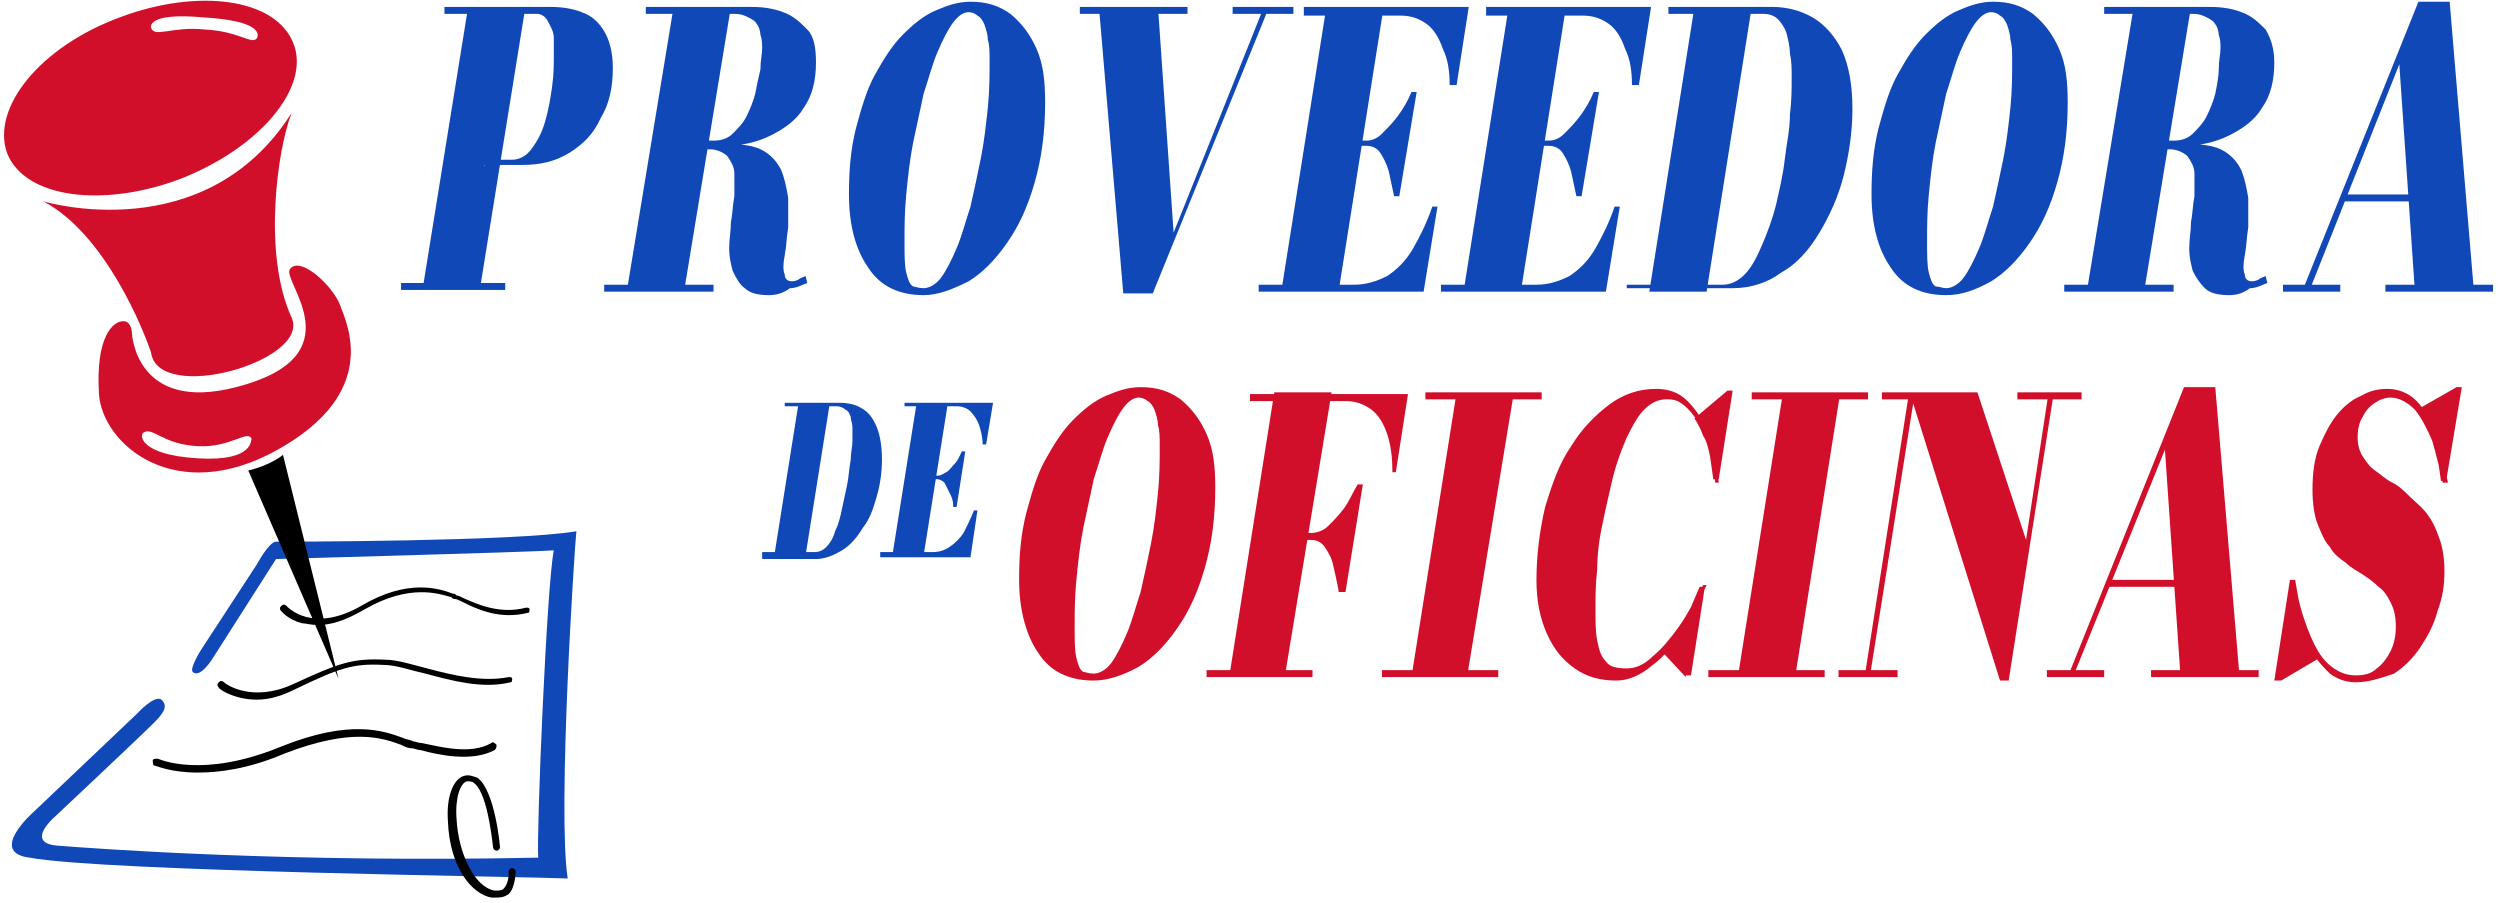 <svg width="144" height="52" viewBox="0 0 144 52" fill="none" xmlns="http://www.w3.org/2000/svg">
<path d="M1.9 46.8L7.9 41.1C7.9 41.1 8.9 40 9.3 40.3C9.6 40.6 9.6 40.9 8.9 41.6C8 42.5 3.1 47.1 3.1 47.1C3.1 47.1 1.5 48.5 3.2 48.7C5.7 48.9 16.7 49.7 31 49.4C30.9 47.8 31.5 33.6 31.9 31.7C30.6 31.8 15.9 32.2 15.9 32.2L12.2 38C12.2 38 11.5 39.1 11.1 38.7C10.9 38.5 11.6 37.4 11.6 37.4L14.8 32.5C14.8 32.5 15.5 31.2 15.9 31.2C16.3 31.2 29.7 31.2 33.2 30.6C33.1 31.4 32.1 46.8 32.7 50.6C30.7 50.5 6 50.2 1.7 49.4C-0.7 49.1 1.9 46.8 1.9 46.8Z" fill="#1048B8"/>
<path d="M11.4 44.5C9.8 44.5 9 44.1 8.9 44.1C8.8 44.1 8.8 43.9 8.8 43.8C8.8 43.7 9 43.7 9.1 43.7C9.1 43.7 11.6 44.9 16.2 43C20.2 41.4 22.1 42.1 23.2 42.5C23.4 42.6 23.6 42.6 23.8 42.7C23.9 42.7 24.1 42.8 24.3 42.8C25.3 43 27.1 43.5 28.3 42.8C28.4 42.7 28.5 42.8 28.6 42.9C28.6 43 28.6 43.1 28.5 43.2C27.2 43.9 25.3 43.5 24.2 43.2C24 43.2 23.9 43.1 23.7 43.1C23.5 43.1 23.3 43 23.1 42.9C22 42.5 20.3 41.9 16.4 43.4C14.3 44.3 12.6 44.5 11.4 44.5Z" fill="black"/>
<path d="M14.8 40.3C13.5 40.3 12.6 39.7 12.6 39.6C12.5 39.5 12.5 39.4 12.6 39.3C12.7 39.2 12.8 39.2 12.9 39.3C13 39.4 14.5 40.5 16.9 39.4C19.5 38.2 20.3 37.9 22.2 38C22.9 38 23.8 38.3 24.6 38.5C26.1 38.9 27.8 39.3 29.3 39C29.4 39 29.5 39 29.5 39.1C29.5 39.2 29.5 39.3 29.4 39.3C27.8 39.7 26 39.2 24.5 38.8C23.6 38.6 22.8 38.3 22.1 38.3C20.3 38.2 19.5 38.5 17 39.7C16.2 40.1 15.5 40.3 14.8 40.3Z" fill="black"/>
<path d="M18.3 36C17.9 36 17.6 35.9 17.4 35.9C16.6 35.7 16.2 35.2 16.2 35.2C16.1 35.1 16.1 35 16.2 34.9C16.3 34.8 16.4 34.8 16.5 34.9C16.6 35 18 36.5 20.8 34.9C23.5 33.3 25.3 33.9 26.1 34.2C26.2 34.2 26.2 34.2 26.3 34.3C26.4 34.3 26.6 34.4 26.8 34.5C27.5 34.8 28.8 35.4 30.3 35C30.4 35 30.5 35 30.5 35.1C30.5 35.2 30.5 35.3 30.4 35.3C28.8 35.7 27.5 35.1 26.7 34.7C26.5 34.6 26.3 34.5 26.2 34.5C26.1 34.5 26.1 34.5 26 34.4C25.3 34.2 23.6 33.6 21 35.1C19.8 35.8 19 36 18.3 36Z" fill="black"/>
<path d="M28.5 51.7C28.4 51.7 28.4 51.7 28.3 51.7C27.2 51.5 25.9 50 25.8 47.3C25.7 45.9 26.1 44.9 26.7 44.7C27 44.6 27.2 44.7 27.5 44.8C28.5 45.5 28.8 48.7 28.8 48.8C28.8 48.9 28.7 49 28.6 49C28.5 49 28.4 48.9 28.4 48.8C28.3 47.9 28 45.6 27.3 45.1C27.2 45 27 45 26.9 45C26.5 45.1 26.2 46 26.3 47.2C26.4 49.1 27.3 51.1 28.5 51.3C28.7 51.3 28.9 51.3 29 51.2C29.3 50.9 29.3 50.4 29.3 50.2C29.3 50.1 29.4 50 29.5 50C29.6 50 29.7 50.1 29.7 50.2C29.7 50.2 29.7 51.1 29.3 51.5C29 51.7 28.8 51.7 28.5 51.7Z" fill="black"/>
<path d="M2.5 11.6C2.5 11.6 11.8 14.4 16.8 6.5C16 8.5 15.1 14.6 16.8 18.3C17.9 20.8 9.1 23.3 8.7 20.3C8.3 19.1 6.1 13.5 2.5 11.6Z" fill="#D10F2B"/>
<path d="M16.9 2.5C15.9 -0.1 11.4 -0.7 6.9 1C2.3 2.7 -0.5 6.2 0.4 8.8C1.4 11.4 5.9 12 10.4 10.3C15 8.5 17.9 5 16.9 2.5ZM14.8 2.2C14.5 2.6 13.8 1.8 11.8 1.7C9.9 1.5 8.9 2.2 8.7 1.6C8.7 1.6 8.4 0.7 11.7 1C15.1 1.2 14.9 2 14.8 2.2Z" fill="#D10F2B"/>
<path d="M19.6 17.6C19.2 16.5 17.3 14.7 16.7 15.5C16.2 16.2 20.6 20.5 13.6 22.3C7.8 23.8 7.6 19.2 7.6 19.2C7.6 19.2 7.6 18.5 7.1 18.5C6.5 18.5 5.5 19.4 5.7 22.7C5.9 25.6 10.1 29.2 16 25.9C21.9 22.6 20 18.7 19.6 17.6ZM11.4 26.4C8 26.2 8 25 8.3 24.9C8.8 24.6 9.4 25.6 11.4 25.7C13.3 25.8 14.3 24.7 14.5 25.3C14.4 25.2 14.8 26.6 11.4 26.4Z" fill="#D10F2B"/>
<path d="M14.3 27.1L19.5 39.1L16.3 26.2C16.3 26.2 15.6 26.8 14.3 27.1Z" fill="black"/>
<path d="M27.9 9.6L28 9.2H29.5C29.9 9.2 30.3 9 30.6 8.6C30.9 8.2 31.2 7.7 31.4 7C31.6 6.3 31.7 5.7 31.8 5C31.9 4.3 31.9 3.7 31.9 3.1C31.9 2.8 31.9 2.5 31.9 2.2C31.9 1.9 31.8 1.7 31.7 1.5C31.6 1.3 31.5 1.1 31.4 1C31.3 0.9 31.1 0.8 31 0.8H30.2L27.7 16.3H29.1V16.7H23.1V16.3H24.4L26.9 0.8H25.6V0.4H31.7C32.4 0.4 33 0.5 33.5 0.7C34.1 0.9 34.5 1.3 34.8 1.8C35.1 2.3 35.3 3 35.3 3.9C35.3 5 35.1 6 34.6 6.8C34.2 7.7 33.6 8.3 32.8 8.8C32 9.3 31.1 9.5 30.1 9.5H27.9V9.6Z" fill="#1048B8"/>
<path d="M34.8 16.8V16.4H41.1V16.8H34.8ZM36.1 16.8L38.8 0.4H42.1L39.4 16.8H36.1ZM40.3 8.4V8.1H41.1C41.5 8.1 41.9 8 42.2 7.7C42.5 7.4 42.8 7.1 43 6.7C43.2 6.3 43.4 5.8 43.5 5.4C43.6 4.9 43.7 4.4 43.8 4C43.8 3.5 43.9 3.1 43.9 2.8C43.9 2.5 43.9 2.3 43.8 2C43.8 1.8 43.7 1.5 43.6 1.4C43.5 1.2 43.3 1.1 43.1 1C42.9 0.9 42.7 0.8 42.3 0.8H37.2V0.4H43.3C44 0.4 44.6 0.5 45.1 0.7C45.7 0.9 46.1 1.3 46.5 1.7C46.9 2.1 47 2.8 47 3.6C47 4.6 46.8 5.5 46.3 6.2C45.9 6.9 45.2 7.4 44.4 7.8C43.6 8.2 42.7 8.4 41.7 8.4H40.3V8.4ZM44.3 17C43.7 17 43.2 16.9 42.9 16.6C42.6 16.4 42.4 16 42.2 15.6C42.1 15.2 42 14.8 42 14.3C42 13.8 42.1 13.3 42.1 12.8C42.2 12.3 42.2 11.8 42.3 11.3C42.3 10.8 42.3 10.4 42.3 10C42.3 9.6 42.1 9.3 41.9 9C41.7 8.8 41.3 8.6 40.9 8.6H40.2V8.3H42C42.8 8.3 43.5 8.4 44 8.7C44.5 9 44.8 9.4 45 9.8C45.2 10.3 45.3 10.8 45.4 11.4C45.4 12 45.4 12.5 45.4 13.1C45.3 13.7 45.3 14.2 45.2 14.7C45.1 15.2 45.1 15.6 45.2 15.8C45.2 16.1 45.4 16.2 45.6 16.2C45.7 16.2 45.8 16.2 46 16.1C46.1 16 46.2 16 46.4 15.9L46.5 16.3C46.2 16.4 45.9 16.6 45.5 16.6C45.1 16.9 44.7 17 44.3 17Z" fill="#1048B8"/>
<path d="M53.2 17C51.8 17 50.7 16.5 50 15.4C49.3 14.4 48.9 13 48.9 11.2C48.9 9.8 49 8.6 49.3 7.4C49.6 6.3 49.9 5.2 50.4 4.3C50.9 3.4 51.4 2.6 52 2C52.6 1.4 53.2 0.9 53.9 0.6C54.6 0.3 55.2 0.1 55.9 0.1C56.8 0.1 57.5 0.3 58.2 0.8C58.8 1.3 59.3 1.9 59.7 2.8C60.1 3.7 60.2 4.7 60.2 5.9C60.2 7.6 60 9.1 59.6 10.5C59.2 11.9 58.7 13 58 14C57.3 15 56.6 15.7 55.8 16.2C54.8 16.7 54 17 53.2 17ZM53.2 16.6C53.5 16.6 53.9 16.4 54.2 16C54.5 15.6 54.8 15 55.1 14.3C55.4 13.6 55.6 12.8 55.9 11.9C56.1 11 56.3 10.1 56.5 9.1C56.7 8.1 56.8 7.1 56.9 6.2C57 5.2 57 4.3 57 3.5C57 3 57 2.6 56.9 2.3C56.9 2 56.8 1.7 56.7 1.4C56.6 1.2 56.5 1 56.3 0.9C56.2 0.8 56 0.7 55.8 0.7C55.5 0.7 55.2 0.9 54.9 1.3C54.6 1.7 54.3 2.3 54 3C53.7 3.7 53.5 4.5 53.2 5.4C53 6.3 52.8 7.3 52.6 8.2C52.4 9.2 52.3 10.2 52.2 11.2C52.1 12.2 52.1 13.1 52.1 13.9C52.1 14.7 52.1 15.3 52.2 15.7C52.3 16.1 52.4 16.4 52.6 16.5C52.7 16.5 52.9 16.6 53.2 16.6Z" fill="#1048B8"/>
<path d="M62.2 0.8V0.4H68.4V0.8H62.2ZM64.7 16.9L63.3 0.4H66.7L67.6 13.4L72.8 0.4H73.1L66.4 16.9H64.7ZM71 0.8V0.4H74.5V0.8H71Z" fill="#1048B8"/>
<path d="M72.5 16.8V16.4H78C78.7 16.4 79.3 16.2 79.9 15.9C80.5 15.5 81 15 81.4 14.3C81.8 13.6 82.2 12.8 82.5 11.9H82.8L82 16.8H72.5V16.8ZM73.8 16.8L76.4 0.4H79.7L77.1 16.8H73.8ZM83.5 4.9C83.5 4.1 83.4 3.4 83.1 2.8C82.9 2.2 82.6 1.7 82.2 1.4C81.8 1.1 81.3 0.9 80.7 0.9H75.1V0.4H84.6L83.9 4.9H83.5ZM80.3 11.3C80.2 10.8 80.1 10.4 80 9.9C79.9 9.5 79.7 9.1 79.5 8.8C79.3 8.5 79 8.4 78.7 8.4H77.8V8.1H78.7C79 8.1 79.3 8 79.6 7.7C79.9 7.4 80.2 7.1 80.5 6.7C80.8 6.3 81.1 5.8 81.3 5.3H81.6L80.6 11.3H80.3V11.3Z" fill="#1048B8"/>
<path d="M83 16.8V16.4H88.5C89.2 16.4 89.8 16.2 90.4 15.9C91 15.5 91.5 15 91.9 14.3C92.3 13.6 92.7 12.8 93 11.9H93.3L92.5 16.8H83V16.8ZM84.3 16.8L86.9 0.4H90.2L87.6 16.8H84.3ZM94 4.9C94 4.1 93.9 3.4 93.6 2.8C93.4 2.2 93.1 1.7 92.7 1.4C92.3 1.1 91.8 0.9 91.2 0.9H85.6V0.4H95.1L94.4 4.9H94ZM90.8 11.3C90.7 10.8 90.6 10.4 90.5 9.9C90.4 9.5 90.2 9.1 90 8.8C89.8 8.5 89.5 8.4 89.2 8.4H88.3V8.1H89.2C89.5 8.1 89.8 8 90.1 7.7C90.4 7.4 90.7 7.1 91 6.7C91.3 6.3 91.6 5.8 91.8 5.3H92.1L91.1 11.3H90.8V11.3Z" fill="#1048B8"/>
<path d="M93.7 16.8V16.4H99.2C99.7 16.4 100.1 16.2 100.5 15.8C100.9 15.4 101.2 14.8 101.5 14.1C101.8 13.4 102.1 12.6 102.3 11.8C102.5 10.9 102.7 10.1 102.8 9.2C102.9 8.3 103.1 7.5 103.1 6.6C103.2 5.8 103.2 5.1 103.2 4.5C103.2 4 103.2 3.5 103.1 3.1C103.1 2.7 103 2.3 102.9 1.9C102.8 1.6 102.6 1.3 102.4 1.1C102.2 0.9 101.9 0.8 101.6 0.8H96.1V0.4H102.1C102.9 0.4 103.7 0.6 104.4 1C105.1 1.4 105.7 2.1 106.1 2.9C106.5 3.8 106.7 4.9 106.7 6.3C106.7 7.6 106.5 8.9 106.2 10.1C105.9 11.3 105.4 12.4 104.8 13.4C104.2 14.4 103.5 15.2 102.6 15.7C101.8 16.3 100.8 16.6 99.8 16.6H93.7V16.8ZM95 16.8L97.6 0.4H100.9L98.3 16.8H95Z" fill="#1048B8"/>
<path d="M112.1 17C110.7 17 109.6 16.5 108.9 15.4C108.2 14.4 107.8 13 107.8 11.2C107.8 9.8 107.9 8.6 108.2 7.4C108.5 6.3 108.8 5.2 109.3 4.3C109.8 3.4 110.3 2.6 110.9 2C111.5 1.4 112.1 0.9 112.8 0.6C113.5 0.3 114.1 0.1 114.8 0.1C115.7 0.1 116.4 0.3 117.1 0.8C117.7 1.3 118.2 1.9 118.6 2.8C119 3.7 119.1 4.7 119.1 5.9C119.1 7.6 118.9 9.1 118.5 10.5C118.1 11.9 117.6 13 116.9 14C116.2 15 115.5 15.7 114.7 16.2C113.8 16.7 113 17 112.1 17ZM112.1 16.6C112.4 16.6 112.8 16.4 113.1 16C113.4 15.6 113.7 15 114 14.3C114.3 13.6 114.5 12.8 114.8 11.9C115 11 115.2 10.1 115.4 9.1C115.6 8.1 115.7 7.1 115.8 6.2C115.9 5.2 115.9 4.3 115.9 3.5C115.9 3 115.9 2.6 115.8 2.3C115.8 2 115.7 1.7 115.6 1.4C115.5 1.2 115.4 1 115.2 0.9C115.1 0.8 114.9 0.7 114.7 0.7C114.4 0.7 114.1 0.9 113.8 1.3C113.5 1.7 113.2 2.3 112.9 3C112.6 3.7 112.4 4.5 112.1 5.4C111.9 6.3 111.7 7.3 111.5 8.2C111.3 9.2 111.2 10.2 111.1 11.2C111 12.2 111 13.1 111 13.9C111 14.7 111 15.3 111.1 15.7C111.2 16.1 111.3 16.4 111.5 16.5C111.7 16.5 111.9 16.6 112.1 16.6Z" fill="#1048B8"/>
<path d="M118.9 16.8V16.4H125.2V16.8H118.9ZM120.2 16.8L122.9 0.4H126.2L123.5 16.8H120.2ZM124.4 8.4V8.1H125.2C125.6 8.1 126 8 126.3 7.7C126.6 7.4 126.9 7.1 127.1 6.7C127.3 6.3 127.5 5.8 127.6 5.4C127.7 4.9 127.8 4.4 127.8 4C127.8 3.5 127.9 3.1 127.9 2.8C127.9 2.5 127.9 2.3 127.8 2C127.8 1.8 127.7 1.5 127.6 1.4C127.5 1.2 127.3 1.1 127.1 1C126.9 0.9 126.7 0.8 126.3 0.8H121.2V0.4H127.3C128 0.4 128.6 0.5 129.1 0.7C129.7 0.9 130.1 1.3 130.5 1.7C130.8 2.2 131 2.8 131 3.6C131 4.6 130.8 5.5 130.3 6.2C129.9 6.9 129.2 7.4 128.4 7.8C127.6 8.2 126.7 8.4 125.7 8.4H124.4V8.4ZM128.4 17C127.8 17 127.3 16.9 127 16.6C126.7 16.3 126.5 16 126.3 15.6C126.2 15.2 126.1 14.8 126.1 14.3C126.1 13.8 126.2 13.3 126.2 12.8C126.3 12.3 126.3 11.8 126.4 11.3C126.4 10.8 126.4 10.4 126.4 10C126.4 9.6 126.2 9.3 126 9C125.8 8.8 125.4 8.6 125 8.6H124.3V8.3H126.1C126.9 8.3 127.6 8.4 128.1 8.7C128.6 9 128.9 9.4 129.1 9.8C129.3 10.3 129.4 10.8 129.5 11.4C129.5 12 129.5 12.5 129.5 13.1C129.4 13.7 129.4 14.2 129.3 14.7C129.2 15.2 129.2 15.6 129.3 15.8C129.3 16.1 129.5 16.2 129.7 16.2C129.8 16.2 129.9 16.2 130.1 16.1C130.2 16 130.3 16 130.5 15.9L130.6 16.3C130.3 16.4 130 16.6 129.6 16.6C129.2 16.9 128.8 17 128.4 17Z" fill="#1048B8"/>
<path d="M131.5 16.8V16.4H134.8V16.8H131.5ZM132.6 16.8L139.3 0.1H141.1L142.5 16.8H139.1L138.2 3.7L133 16.8H132.6ZM135 11.6V11.2H140V11.6H135ZM137.4 16.8V16.4H143.6V16.8H137.4Z" fill="#1048B8"/>
<path d="M63 39.2C61.6 39.2 60.5 38.7 59.8 37.6C59.1 36.6 58.7 35.1 58.7 33.4C58.7 32 58.8 30.8 59.1 29.6C59.4 28.5 59.7 27.4 60.2 26.5C60.7 25.6 61.2 24.8 61.8 24.2C62.4 23.6 63 23.1 63.7 22.8C64.4 22.5 65 22.3 65.7 22.3C66.6 22.3 67.3 22.5 68 23C68.6 23.5 69.1 24.1 69.5 25C69.9 25.9 70 26.9 70 28.1C70 29.8 69.8 31.3 69.4 32.7C69 34.1 68.5 35.2 67.8 36.2C67.1 37.2 66.4 37.9 65.6 38.4C64.7 38.9 63.8 39.2 63 39.2ZM63 38.8C63.3 38.8 63.7 38.6 64 38.2C64.3 37.8 64.6 37.2 64.9 36.5C65.2 35.8 65.4 35 65.7 34.1C65.9 33.2 66.1 32.3 66.3 31.3C66.5 30.3 66.6 29.3 66.7 28.4C66.8 27.4 66.8 26.5 66.8 25.7C66.8 25.2 66.8 24.8 66.7 24.5C66.7 24.2 66.6 23.9 66.5 23.6C66.4 23.4 66.3 23.2 66.1 23.1C66 23 65.8 22.9 65.6 22.9C65.3 22.9 65 23.1 64.7 23.5C64.4 23.9 64.1 24.5 63.8 25.2C63.5 25.9 63.3 26.7 63 27.6C62.8 28.5 62.6 29.5 62.4 30.4C62.2 31.4 62.1 32.4 62 33.4C61.9 34.4 61.9 35.3 61.9 36.1C61.9 36.9 61.9 37.5 62 37.9C62.1 38.3 62.2 38.6 62.4 38.7C62.5 38.7 62.7 38.8 63 38.8Z" fill="#D10F2B"/>
<path d="M69.5 39V38.6H75.6V39H69.5ZM70.8 39L73.4 22.6H76.7L74 39H70.8ZM80.2 27.1C80.2 26.3 80.1 25.6 79.9 25C79.7 24.4 79.4 23.9 79 23.6C78.6 23.3 78.1 23.1 77.5 23.1H72V22.7H81.1L80.4 27.2H80.2V27.1ZM77.1 34C77 33.5 76.9 33 76.8 32.6C76.7 32.1 76.5 31.8 76.3 31.5C76.1 31.2 75.8 31.1 75.5 31.1H75V30.7H75.5C75.8 30.7 76.2 30.6 76.5 30.3C76.8 30 77.1 29.7 77.4 29.3C77.7 28.9 77.9 28.4 78.2 27.9H78.5L77.5 34.1H77.1V34Z" fill="#D10F2B"/>
<path d="M79.6 39V38.6H86.3V39H79.6ZM81.3 39L83.9 22.6H87.2L84.5 39H81.3ZM82.1 23V22.6H88.8V23H82.1Z" fill="#D10F2B"/>
<path d="M93.1 39.2C92.2 39.2 91.4 39 90.7 38.5C90 38 89.5 37.4 89.1 36.5C88.7 35.6 88.5 34.6 88.5 33.4C88.5 31.9 88.7 30.5 89 29.2C89.4 27.9 89.8 26.7 90.5 25.7C91.1 24.7 91.9 23.9 92.7 23.3C93.5 22.7 94.4 22.4 95.4 22.4C96.1 22.4 96.7 22.6 97.2 23.1C97.7 23.6 98.1 24.2 98.4 25C98.7 25.8 98.9 26.7 99 27.8H98.8C98.7 26.9 98.5 26.2 98.3 25.5C98.1 24.9 97.9 24.4 97.6 24C97.3 23.6 97.1 23.4 96.8 23.2C96.5 23 96.2 23 96 23C95.5 23 95.1 23.2 94.7 23.6C94.3 24 94 24.6 93.7 25.2C93.4 25.9 93.1 26.7 92.9 27.5C92.7 28.4 92.5 29.2 92.3 30.2C92.1 31.1 92 32 92 32.8C91.9 33.6 91.9 34.4 91.9 35.1C91.9 35.8 91.9 36.4 92 36.9C92.1 37.4 92.2 37.8 92.5 38.1C92.7 38.4 93.1 38.5 93.7 38.5C94.2 38.5 94.7 38.3 95.2 37.8C95.7 37.4 96.2 36.8 96.7 36.1C97.2 35.4 97.6 34.6 98.1 33.7H98.3C97.9 34.6 97.4 35.5 96.9 36.3C96.4 37.1 95.9 37.8 95.2 38.3C94.5 38.9 93.8 39.2 93.1 39.2ZM97.1 39L95.7 37.5C96 37.2 96.2 36.9 96.5 36.5C96.8 36.1 97 35.7 97.3 35.2L97.9 33.8H98.2L97.4 38.9H97.1V39ZM98.7 27.7L98.5 26.3C98.4 25.8 98.3 25.4 98.1 25.1C98 24.8 97.8 24.4 97.6 24.1L99.5 22.5H99.8L99 27.6H98.7V27.7Z" fill="#D10F2B"/>
<path d="M98.4 39V38.6H105.1V39H98.4ZM100.1 39L102.7 22.6H106L103.4 39H100.1ZM100.9 23V22.6H107.6V23H100.9Z" fill="#D10F2B"/>
<path d="M105.9 39V38.6H109.3V39H105.9ZM107.4 39L109.9 23H108.4V22.6H110.3L107.7 39H107.4ZM115.2 39.2L110 22.6H113.9L116.7 31.1L118 22.6H118.3L115.7 39.2H115.2ZM116.2 23V22.6H119.9V23H116.2Z" fill="#D10F2B"/>
<path d="M117.9 39V38.6H121.2V39H117.9ZM119.1 39L125.8 22.3H127.6L129 39H125.6L124.7 25.9L119.4 39H119.1ZM121.5 33.8V33.4H126.5V33.8H121.5ZM123.9 39V38.6H130.1V39H123.9Z" fill="#D10F2B"/>
<path d="M131 39.2L131.9 33.4H132.2L132.5 35.1C132.7 35.7 132.8 36.2 133 36.6C133.2 37.1 133.3 37.5 133.6 37.9L131.4 39.2H131ZM135.7 39.3C135.1 39.3 134.6 39.1 134.2 38.8C133.8 38.4 133.4 38 133.1 37.4C132.8 36.8 132.6 36.2 132.4 35.5C132.2 34.8 132.1 34.1 131.9 33.5H132.2C132.3 34.1 132.4 34.6 132.6 35.3C132.8 35.9 133 36.5 133.3 37.1C133.6 37.7 133.9 38.1 134.3 38.4C134.7 38.7 135.1 38.9 135.7 38.9C136.2 38.9 136.6 38.8 136.9 38.5C137.2 38.3 137.5 37.9 137.7 37.5C137.9 37.1 138 36.6 138 36.1C138 35.5 137.9 35.1 137.7 34.7C137.5 34.3 137.3 34 137 33.8C136.7 33.5 136.4 33.3 136.1 33.1C135.8 32.9 135.4 32.7 135.1 32.4C134.8 32.2 134.4 31.9 134.2 31.5C133.9 31.2 133.7 30.7 133.5 30.2C133.3 29.7 133.2 29 133.2 28.2C133.2 27.3 133.3 26.4 133.6 25.7C133.9 25 134.2 24.4 134.6 23.9C135 23.4 135.5 23 136 22.8C136.5 22.5 137 22.4 137.5 22.4C138.1 22.4 138.7 22.6 139.2 23.1C139.7 23.6 140 24.3 140.3 25.1C140.6 25.9 140.8 26.8 141 27.8H140.7C140.5 26.9 140.3 26.1 140.1 25.4C139.8 24.7 139.5 24.1 139.1 23.6C138.7 23.2 138.2 22.9 137.7 22.9C137.4 22.9 137.1 23 136.8 23.2C136.5 23.4 136.3 23.6 136.1 24C135.9 24.3 135.8 24.7 135.8 25.2C135.8 25.6 135.9 26 136.1 26.3C136.3 26.6 136.5 26.9 136.8 27.1C137.1 27.3 137.4 27.6 137.8 27.8C138.2 28 138.5 28.3 138.8 28.6C139.1 28.9 139.5 29.2 139.8 29.6C140.1 30 140.3 30.4 140.5 31C140.7 31.5 140.8 32.2 140.8 32.9C140.8 33.7 140.7 34.4 140.4 35.2C140.2 36 139.8 36.7 139.4 37.3C139 37.9 138.5 38.4 137.9 38.8C137 39.1 136.4 39.3 135.7 39.3ZM140.6 27.7L140.4 26.3C140.3 25.8 140.1 25.4 140 24.9C139.9 24.5 139.7 24 139.4 23.5L141.5 22.3H141.8L140.9 27.7H140.6V27.7Z" fill="#D10F2B"/>
<path d="M43.9 32V31.8H46.9C47.2 31.8 47.4 31.7 47.6 31.5C47.8 31.3 48 31 48.1 30.6C48.3 30.2 48.4 29.8 48.5 29.3C48.6 28.8 48.7 28.4 48.8 27.9C48.9 27.4 48.9 27 49 26.5C49 26.1 49.1 25.7 49.1 25.4C49.1 25.1 49.1 24.9 49.1 24.6C49.1 24.4 49 24.2 49 24C48.9 23.8 48.9 23.7 48.7 23.6C48.6 23.5 48.4 23.4 48.2 23.4H45.2V23.2H48.4C48.8 23.2 49.3 23.3 49.6 23.5C50 23.7 50.3 24.1 50.5 24.6C50.7 25.1 50.8 25.7 50.8 26.5C50.8 27.2 50.7 27.9 50.5 28.6C50.3 29.3 50.1 29.9 49.7 30.4C49.4 30.9 49 31.4 48.5 31.7C48 32 47.5 32.2 47 32.2H43.9V32ZM44.6 32L46 23.2H47.8L46.4 32H44.6Z" fill="#1048B8"/>
<path d="M50.7 32V31.8H53.7C54.1 31.8 54.4 31.7 54.7 31.5C55 31.3 55.3 31 55.5 30.7C55.7 30.3 55.9 29.9 56.1 29.4H56.3L55.9 32.1H50.7V32ZM51.4 32L52.8 23.2H54.6L53.2 32H51.4ZM56.6 25.6C56.6 25.2 56.5 24.8 56.4 24.5C56.3 24.2 56.1 23.9 55.9 23.7C55.7 23.5 55.4 23.4 55.1 23.4H52.1V23.2H57.2L56.8 25.6H56.6V25.6ZM54.9 29.1C54.9 28.8 54.8 28.6 54.7 28.4C54.6 28.2 54.5 28 54.4 27.8C54.3 27.7 54.1 27.6 54 27.6H53.5V27.4H54C54.2 27.4 54.3 27.3 54.5 27.2C54.7 27.1 54.8 26.9 55 26.7C55.2 26.5 55.3 26.2 55.4 26H55.6L55.1 29.2H54.9V29.1Z" fill="#1048B8"/>
</svg>
